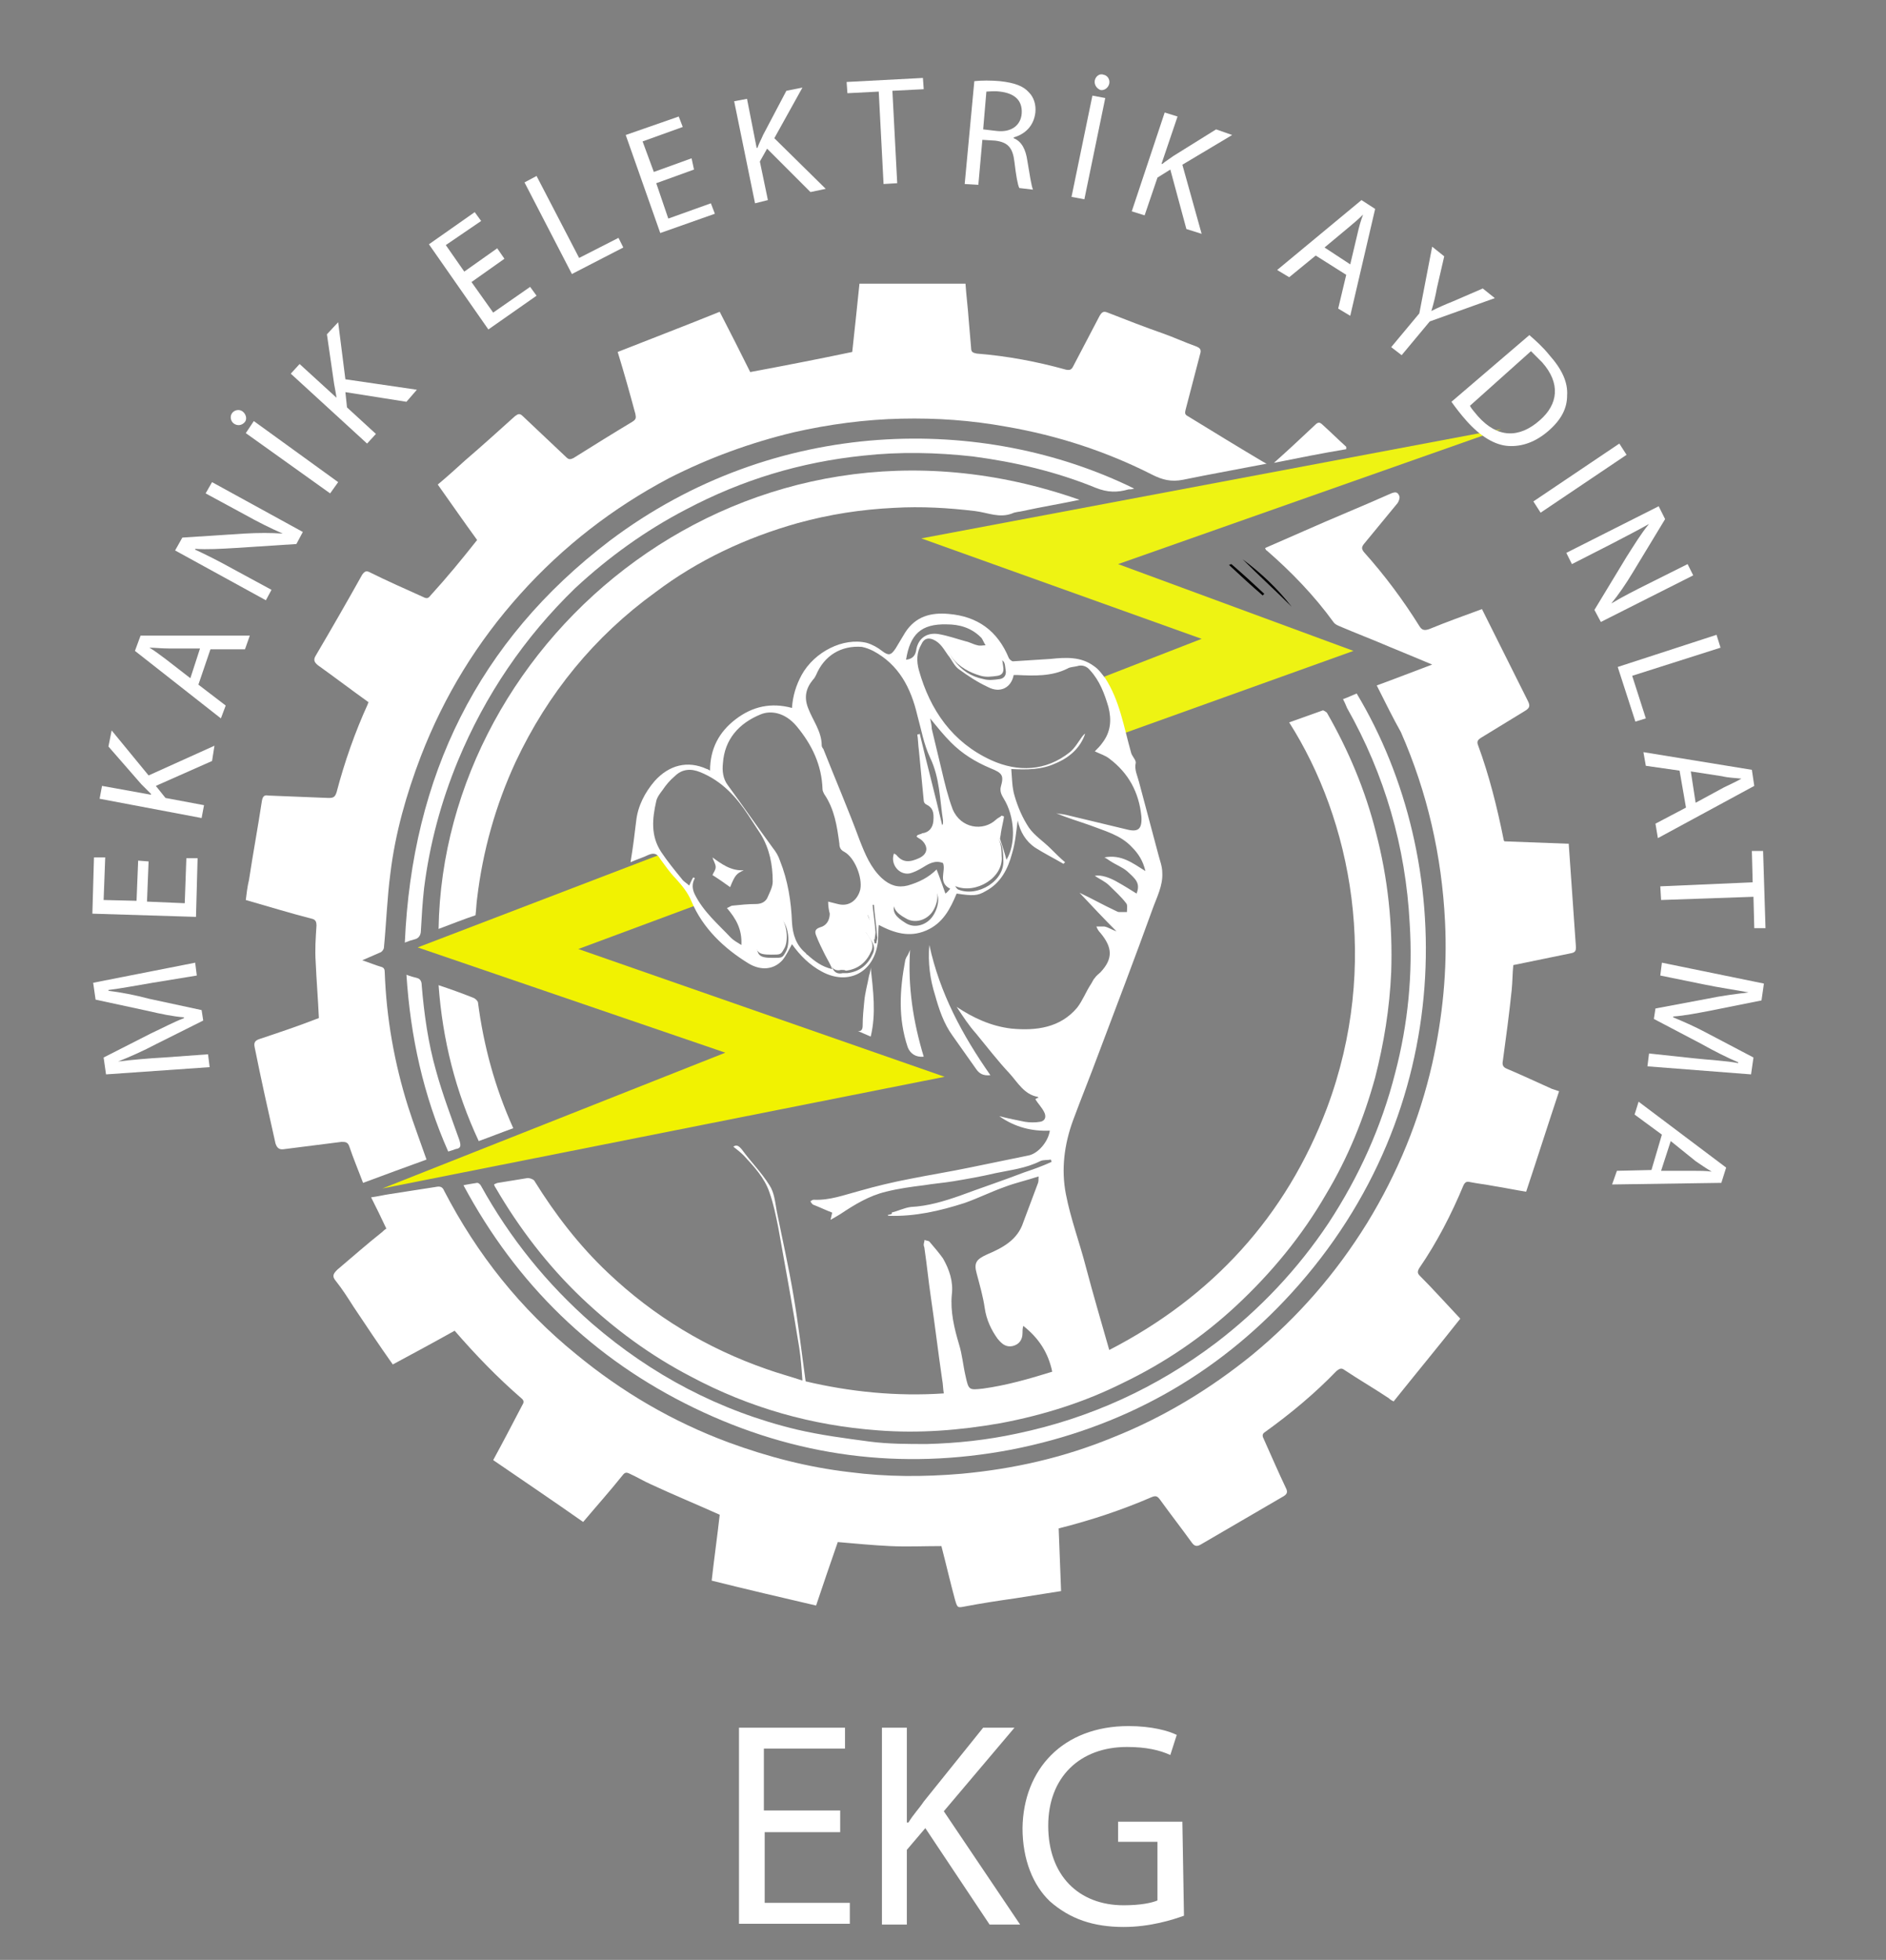 <?xml version="1.0" encoding="utf-8"?>
<!-- Generator: Adobe Illustrator 26.3.0, SVG Export Plug-In . SVG Version: 6.00 Build 0)  -->
<svg version="1.1" id="Layer_1" xmlns="http://www.w3.org/2000/svg" xmlns:xlink="http://www.w3.org/1999/xlink" x="0px" y="0px"
	 viewBox="0 0 234.8 243.9" style="enable-background:new 0 0 234.8 243.9;" xml:space="preserve">
<rect x="0" y="0" width="234.8" height="243.9" fill="#808080" stroke="none"/>
<style type="text/css">
	.st0{fill:#FFFFFF;}
	.st1{fill:#EEF313;}
	.st2{fill:#F1F201;}
</style>
<g>
	<g>
		<path class="st0" d="M171.4,85.3c2.2-0.8,4.5-1.7,6.9-2.6c-1.9-0.8-3.6-1.5-5.3-2.2c-2.1-0.9-4.2-1.7-6.3-2.6
			c-0.2-0.1-0.5-0.2-0.7-0.5c-2.4-3.3-5.2-6.2-8.3-8.9c-0.1,0-0.1-0.1-0.2-0.3c1.6-0.7,3.2-1.4,4.8-2.1c3.6-1.6,7.3-3.1,10.9-4.7
			c0.5-0.2,0.8-0.2,1,0.3c0.1,0.2,0,0.6-0.2,0.9c-1.4,1.7-2.8,3.4-4.2,5.1c-0.3,0.4-0.3,0.6,0,1c2.6,2.9,4.9,6,6.9,9.2
			c0.3,0.5,0.6,0.6,1.2,0.4c2.2-0.9,4.4-1.7,6.6-2.5c1.9,3.8,3.8,7.6,5.7,11.4c0.3,0.6,0.3,0.9-0.4,1.3c-1.8,1.1-3.6,2.2-5.4,3.3
			c-0.3,0.2-0.6,0.4-0.4,0.9c1.4,3.8,2.4,7.8,3.2,11.8c0,0,0,0.1,0.1,0.2c2.7,0.1,5.3,0.2,8,0.3c0.3,4.3,0.6,8.6,0.9,12.9
			c0,0.4-0.1,0.6-0.5,0.7c-2.4,0.5-4.9,1-7.3,1.5c-0.1,1-0.1,2.1-0.2,3.1c-0.3,2.9-0.7,5.9-1.1,8.8c-0.1,0.5,0,0.8,0.5,1
			c1.9,0.8,3.8,1.7,5.6,2.5c0.3,0.1,0.6,0.2,0.9,0.3c-1.4,4.2-2.7,8.3-4.1,12.5c-1.3-0.2-2.7-0.5-4-0.7c-1-0.2-2-0.3-3-0.5
			c-0.4-0.1-0.6,0-0.8,0.4c-1.5,3.6-3.3,7.1-5.5,10.3c-0.3,0.5-0.2,0.7,0.1,1c1.7,1.7,3.3,3.5,5,5.3c-2.6,3.3-5.5,6.8-8.3,10.3
			c-0.2-0.1-0.4-0.2-0.6-0.4c-1.8-1.2-3.7-2.3-5.5-3.5c-0.4-0.3-0.6-0.2-1,0.1c-2.7,2.8-5.7,5.3-8.9,7.6c-0.3,0.2-0.4,0.4-0.2,0.8
			c0.9,2,1.8,4.1,2.8,6.2c0.2,0.4,0.2,0.7-0.3,1c-3.4,2-6.9,4-10.3,6c-0.5,0.3-0.8,0.2-1.1-0.2c-1.3-1.8-2.7-3.6-4-5.4
			c-0.3-0.4-0.5-0.5-1-0.3c-3.7,1.6-7.6,2.9-11.6,3.9c0.1,2.6,0.2,5.2,0.3,7.8c-1.9,0.3-3.8,0.6-5.7,0.9c-2.1,0.3-4.1,0.6-6.2,1
			c-1,0.2-1,0.2-1.3-0.8c-0.6-2.2-1.1-4.4-1.7-6.7c-2.2,0-4.3,0.1-6.4,0s-4.2-0.3-6.5-0.5c-0.9,2.6-1.8,5.2-2.7,7.9
			c-4.3-1-8.6-2-13-3.1c0.3-2.7,0.7-5.5,1-8.2c-2.9-1.3-5.8-2.5-8.6-3.8c-0.9-0.4-1.7-0.9-2.6-1.3c-0.4-0.2-0.6-0.2-0.9,0.2
			c-1.6,2-3.3,3.9-4.9,5.8c-3.7-2.6-7.4-5.1-11.2-7.7c1.2-2.2,2.4-4.5,3.6-6.8c0.2-0.3,0.3-0.6-0.1-0.9c-3-2.6-5.7-5.4-8.3-8.4
			c-2.5,1.4-5.1,2.8-7.7,4.2c-1.7-2.4-3.3-4.8-4.9-7.2c-0.7-1.1-1.4-2.2-2.2-3.2c-0.5-0.6-0.3-0.9,0.2-1.4c1.9-1.6,3.7-3.2,5.6-4.7
			c0.1-0.1,0.3-0.3,0.5-0.4c-0.6-1.3-1.2-2.5-1.9-3.9c0.8-0.1,1.6-0.3,2.3-0.4c1.9-0.3,3.9-0.6,5.8-0.9c0.5-0.1,0.8,0,1,0.5
			c4.1,7.9,9.5,14.7,16.4,20.3c5.7,4.7,12,8.4,19,11c4.9,1.8,9.9,3.1,15.1,3.7c4.6,0.6,9.2,0.6,13.9,0.2c6.5-0.6,12.7-2,18.8-4.5
			c6.3-2.5,12.1-6,17.4-10.3c5.7-4.7,10.4-10.1,14.3-16.4c3.8-6.2,6.5-12.8,8.1-19.8c1.3-5.8,1.9-11.7,1.6-17.7
			c-0.4-8.2-2.2-16.1-5.5-23.6C173.5,89.5,172.5,87.5,171.4,85.3z"/>
		<path class="st0" d="M59.4,67.2c-1.6-2.2-3.2-4.5-4.9-6.9c1.2-1,2.3-2,3.4-3c2.1-1.8,4.2-3.7,6.2-5.5c0.4-0.3,0.6-0.4,1,0
			c1.8,1.7,3.6,3.4,5.4,5.1c0.3,0.3,0.5,0.3,0.9,0.1c2.4-1.5,4.8-3,7.3-4.5c0.5-0.3,0.5-0.5,0.4-1c-0.7-2.6-1.4-5.1-2.2-7.7
			c4.3-1.7,8.5-3.3,12.7-5c1.3,2.5,2.6,5.1,3.8,7.5c4.3-0.8,8.4-1.6,12.7-2.5c0.3-2.7,0.6-5.6,0.9-8.5c4.4,0,8.7,0,13.2,0
			c0.1,1.5,0.3,3,0.4,4.5c0.1,1.2,0.2,2.4,0.3,3.5c0,0.5,0.2,0.6,0.7,0.7c3.8,0.3,7.5,1,11.1,2c0.5,0.1,0.7,0,0.9-0.4
			c1.1-2.1,2.2-4.2,3.3-6.3c0.3-0.5,0.5-0.6,1-0.4c2.3,0.9,4.6,1.8,6.9,2.6c1.4,0.5,2.7,1.1,4.1,1.6c0.5,0.2,0.7,0.4,0.5,1
			c-0.6,2.3-1.2,4.6-1.8,6.9c-0.1,0.4-0.1,0.6,0.3,0.8c3.1,1.9,6.2,3.8,9.4,5.7c0.1,0,0.1,0.1,0.4,0.2c-3.6,0.7-7,1.3-10.4,2
			c-1.5,0.3-2.6,0-3.8-0.6c-5.7-2.9-11.8-4.9-18.2-6c-4.4-0.8-8.7-1.1-13.1-1c-4.5,0.1-9,0.7-13.4,1.7c-5.4,1.3-10.6,3.2-15.5,5.7
			c-7,3.7-13.2,8.5-18.5,14.4c-5.4,6-9.5,12.7-12.4,20.2c-1.8,4.7-3.2,9.6-3.8,14.6c-0.4,3-0.5,6.1-0.8,9.2c0,0.2-0.2,0.5-0.4,0.6
			c-0.7,0.3-1.4,0.6-2.3,1c0.9,0.3,1.6,0.6,2.3,0.8c0.4,0.1,0.5,0.3,0.5,0.7c0.2,5.7,1.2,11.3,2.9,16.7c0.7,2.2,1.5,4.3,2.3,6.6
			c-2.5,0.9-5.2,1.9-7.9,2.9c-0.6-1.6-1.2-3-1.7-4.5c-0.2-0.6-0.5-0.6-1-0.6c-2.4,0.3-4.8,0.6-7.1,0.9c-0.6,0.1-0.9-0.1-1.1-0.7
			c-0.9-4-1.8-8-2.6-12c-0.1-0.5,0-0.8,0.6-1c2.4-0.8,4.8-1.6,7.1-2.5c0.1,0,0.2-0.1,0.3-0.1c-0.1-2.3-0.3-4.7-0.4-7
			c-0.1-1.5,0-3,0.1-4.5c0-0.5-0.1-0.8-0.7-0.9c-2.7-0.7-5.3-1.5-8.1-2.3c0.1-0.8,0.2-1.7,0.4-2.5c0.5-3.3,1.1-6.5,1.6-9.8
			c0.1-0.6,0.3-0.8,0.8-0.7c2.5,0.1,5,0.2,7.5,0.3c0.6,0,0.8-0.1,1-0.7c1-3.8,2.3-7.5,3.9-11c0-0.1,0-0.1,0.1-0.2
			c-2.1-1.5-4.2-3.1-6.3-4.6c-0.5-0.4-0.6-0.7-0.3-1.2c2-3.4,3.9-6.7,5.8-10.1c0.3-0.4,0.5-0.5,0.9-0.3c2.2,1.1,4.5,2.1,6.7,3.1
			c0.4,0.2,0.6,0.2,0.9-0.2C55.7,71.8,57.5,69.6,59.4,67.2z"/>
		<path class="st0" d="M134.4,62.2c-2.4,0.5-4.8,0.9-7.1,1.4c-0.4,0.1-0.9,0.1-1.3,0.3c-1.6,0.6-3-0.1-4.6-0.3
			c-3.3-0.4-6.7-0.6-10.1-0.4c-4.1,0.2-8,0.8-12,1.9c-6.4,1.8-12.4,4.6-17.7,8.6C74,79.2,68.2,86.3,64.2,94.8
			c-2.5,5.4-4.1,11.1-4.8,17c-0.1,0.7-0.1,1.3-0.2,2.1c-1.5,0.5-3,1.1-4.6,1.7C55.2,79.2,92.9,47.6,134.4,62.2z"/>
		<path class="st0" d="M167.2,87c0.6-0.2,1.2-0.5,1.7-0.7c12.5,20.8,12.7,51.8-8.1,74.6c-9.4,10.3-21.1,16.8-34.9,19.5
			c-13.7,2.6-26.9,0.9-39.5-5.2c-12.6-6.1-22.1-15.4-28.7-27.7c0.4-0.1,1.1-0.2,1.7-0.3c0.2,0,0.4,0.2,0.5,0.4
			c3.6,6.5,8.2,12.2,13.8,17.1c7.4,6.4,15.9,10.9,25.5,13.2c3,0.7,6.1,1.1,9.1,1.5c2.3,0.3,4.7,0.3,7.1,0.3
			c3.8-0.1,7.5-0.5,11.2-1.3c9.1-1.9,17.4-5.7,24.8-11.3c5.5-4.2,10.2-9.2,14-14.9c3.8-5.8,6.6-12,8.3-18.7
			c1.6-6.1,2.2-12.3,1.8-18.6c-0.5-9.5-3.1-18.5-7.8-26.8C167.5,87.6,167.4,87.4,167.2,87z"/>
		<path class="st0" d="M141.2,60.8c-0.3,0.1-0.5,0.1-0.7,0.1c-1.4,0.4-2.6,0.4-4.1-0.2c-4.9-2-10-3.2-15.3-3.9
			c-4.5-0.5-9.1-0.6-13.6-0.1c-7.8,0.8-15.1,3-22.1,6.7c-5,2.6-9.6,5.9-13.8,9.8C65.3,79.3,60.4,86.5,57,94.7
			c-2.1,5.1-3.5,10.3-4.2,15.8c-0.2,1.8-0.3,3.5-0.4,5.3c0,0.6-0.3,1-0.8,1.1c-0.4,0.1-0.7,0.2-1.2,0.4c0.9-20.7,9.1-37.5,25.5-50
			C96.6,51.7,122.5,51.6,141.2,60.8z"/>
		<path class="st0" d="M54.6,122.6c1.5,0.5,2.9,1,4.4,1.6c0.2,0.1,0.4,0.3,0.5,0.5c0.7,5.4,2.1,10.6,4.4,15.7
			c-1.4,0.5-2.9,1.1-4.3,1.6C56.7,135.8,55.1,129.4,54.6,122.6z"/>
		<path class="st0" d="M55.8,143.3c-3.1-7-4.7-14.3-5.2-22c0.5,0.2,0.9,0.3,1.3,0.4c0.4,0.1,0.6,0.4,0.6,0.9
			c0.3,3.6,0.8,7.2,1.8,10.7c0.8,2.9,1.9,5.8,2.9,8.6c0.2,0.7,0.2,1-0.5,1.1C56.5,143.1,56.1,143.2,55.8,143.3z"/>
		<path class="st0" d="M115.7,117.6c1.3,6,4.1,11.2,7.6,16.2c-0.9,0.1-1.4-0.2-1.8-0.8c-1-1.4-1.9-2.7-2.9-4.1
			c-1.1-1.5-1.7-3.3-2.2-5.1C115.8,121.9,115.5,119.8,115.7,117.6z"/>
		<path class="st0" d="M167.6,55.9c-3,0.5-6,1.1-9,1.7c1.8-1.6,3.4-3.1,5.1-4.7c0.4-0.4,0.6-0.4,1,0c1,0.9,1.9,1.8,2.9,2.7
			C167.6,55.7,167.6,55.8,167.6,55.9z"/>
		<path class="st0" d="M113.3,118.2c-0.3,4.6,0.4,9,1.7,13.3c-1,0.1-1.7-0.4-2-1.2c-1.2-3.6-1-7.1-0.3-10.8c0-0.1,0.1-0.2,0.1-0.3
			C113,118.9,113.2,118.5,113.3,118.2z"/>
		<path class="st0" d="M108.4,129c-0.5-0.2-1.1-0.5-1.6-0.7c0.5,0.1,0.6-0.3,0.6-0.7c0-1,0.1-2,0.2-3c0.1-1.1,0.4-2.1,0.6-3.2
			c0.1-0.3,0.2-0.7,0.2-1C108.7,123.3,109.1,126.1,108.4,129z"/>
		<path d="M160.8,75.5c-2-2-4.1-3.9-6.1-5.9C157,71.3,159.1,73.3,160.8,75.5z"/>
		<path d="M153,70.3c0.1,0,0.2-0.1,0.3-0.1c1.4,1.2,2.7,2.4,4.1,3.7c-0.1,0.1-0.1,0.1-0.2,0.2C155.8,72.9,154.4,71.6,153,70.3z"/>
		<path d="M159.4,59.3c1.4-0.3,2.8-0.5,4.2-0.8c0,0.1,0,0.1,0,0.2c-1.4,0.3-2.8,0.5-4.2,0.8C159.4,59.4,159.4,59.4,159.4,59.3z"/>
		<path d="M147,61.8c-1.3,0.3-2.6,0.5-4,0.8c0-0.1,0-0.1,0-0.2c1.3-0.2,2.7-0.5,4-0.7C147,61.7,147,61.8,147,61.8z"/>
		<path d="M121.9,66.6c0.9-0.2,1.7-0.3,2.6-0.5v0.1C123.6,66.4,122.8,66.5,121.9,66.6C122,66.7,122,66.7,121.9,66.6z"/>
		<path class="st0" d="M92.6,108.3c-1.6,0.1-2.8-0.8-3.9-1.6c0.1,0.4,0.4,0.8,0.4,1.2c0,0.4-0.3,0.7-0.4,1c0.8,0.5,1.5,1,2.2,1.5
			C91.5,108.9,91.7,108.7,92.6,108.3z"/>
		<path class="st0" d="M124.7,106.5c0.3,2.7-3.2,4.8-5.7,3.8c-0.2-0.1-0.4-0.4-0.4-0.6c-0.2-2,0.1-3.9,1-5.7c0.5-0.9,1.6-1,2.5-0.9
			C124,103.3,124.7,104.3,124.7,106.5z"/>
		<path class="st0" d="M104.7,120.7c-0.8,0.2-1.3-0.3-1.4-1.1c-0.1-0.6-0.2-1.3-0.2-1.9c0-0.5,0.3-0.9,0.9-1c0.9-0.2,1.9-0.6,2.8-1
			c0.4-0.2,0.7-0.3,0.9,0.2c0.5,0.7,1.2,1.4,0.8,2.4c-0.6,1.4-1.6,2.3-3.2,2.5C105.2,120.7,105,120.7,104.7,120.7z"/>
		<path class="st0" d="M118.3,79.7c1.9,1.1,3.9,1.7,5.9,2c0.7,0.1,0.6,0.8,0.7,1.3c0.1,0.6-0.1,1-0.7,1.1c-0.7,0.1-1.4,0.2-2.1,0
			c-1.4-0.4-2.7-1.1-3.6-2.3C118.1,81.2,117.8,80.5,118.3,79.7z"/>
		<path class="st0" d="M116.3,110.3c0.8,0.9,0.3,2.6-0.4,3.4c-0.8,0.9-2.1,1.2-3.1,0.6c-1.3-0.7-1.8-1.4-1.4-2.5
			C113,111.4,114.6,110.9,116.3,110.3z"/>
		<path class="st0" d="M96,118.8c-1.7,0-1.9-0.3-2-2c0-1.6,1-2.7,2.7-2.9c0.2,0,0.4,0.1,0.5,0.2c0.8,0.9,1,3.1,0.4,4
			C97.2,118.8,97.2,118.8,96,118.8z"/>
		<path class="st0" d="M108.6,112.2c0.1,1.3,0.3,2.5,0.4,3.8c0,0.3-0.1,0.6-0.1,0.9c-0.1,0-0.1,0-0.2,0c-0.1-0.4-0.1-0.7-0.2-1.1
			c-0.1-0.6-0.2-1.3-0.4-1.8c-0.3-0.5-0.4-0.9,0-1.3c0.1-0.2,0.2-0.4,0.3-0.6C108.5,112.2,108.6,112.2,108.6,112.2z"/>
	</g>
	<polygon class="st1" points="114.7,67 186.9,53.4 139.2,70.2 168.5,81 139.8,91.3 137.5,84.2 149.6,79.5 	"/>
	<polygon class="st2" points="117.6,134 47.6,147.9 90.3,131 52,117.9 82.3,106.3 86.8,112.6 72,118.1 	"/>
	<path class="st0" d="M111,150.9c0.8-0.2,1.6-0.6,2.4-0.7c2.1-0.1,4.1-0.7,6.1-1.4c2.7-1,5.4-1.9,8-2.9c1.2-0.4,2.3-0.8,3.4-1.3
		c0-0.1,0-0.2-0.1-0.3c-0.4,0.1-0.9,0-1.3,0.2c-1.8,0.9-3.7,1.1-5.6,1.5c-1.7,0.4-3.4,0.7-5.2,1c-1.2,0.2-2.5,0.3-3.7,0.5
		c-1.6,0.2-3.1,0.4-4.7,0.8c-2.1,0.5-3.9,1.6-5.7,2.8c-0.3,0.2-0.7,0.4-1.2,0.7c0.1-0.5,0.2-0.8,0.2-0.9c-0.8-0.3-1.6-0.7-2.4-1
		c-0.1-0.1-0.2-0.2-0.3-0.4c0.1-0.1,0.3-0.2,0.4-0.2c2,0.1,3.8-0.6,5.7-1.1c2.1-0.6,4.2-1.1,6.3-1.5c2.5-0.5,5-0.9,7.4-1.4
		s4.9-1,7.3-1.5c1.2-0.2,2.5-1.7,2.7-3.1c-2.2,0.1-4.3-0.4-6.3-1.8c1.2,0.3,2.2,0.5,3.2,0.7c0.6,0.1,1.3,0.1,1.9,0
		c0.6-0.1,0.8-0.6,0.5-1.2c-0.3-0.6-0.8-1.1-1.1-1.6c0.1-0.1,0.3-0.2,0.4-0.2c-0.1-0.1-0.1-0.1-0.1-0.1c-1.7-0.3-2.5-1.8-3.5-2.9
		c-1.5-1.6-2.8-3.3-4.2-5c-0.9-1-1.6-2.1-2.4-3.3c2.1,1.4,4.3,2.4,6.8,2.7c3.1,0.3,6.1-0.1,8.2-2.6c0.7-0.9,1.1-2,1.7-2.9
		c0.2-0.3,0.3-0.6,0.5-0.8c0.2-0.3,0.5-0.5,0.7-0.7c1.6-1.7,1.5-3.1,0-4.9c-0.2-0.2-0.4-0.5-0.5-0.8c0.3,0,0.7,0,1,0
		c0.5,0.1,0.9,0.4,1.5,0.6c-1.6-1.6-3.1-3.2-4.6-4.8c1.5,0.7,2.9,1.5,4.4,2.2c0.2,0.1,0.4,0.2,0.5,0.2c0.3,0,0.6,0,1,0
		c0-0.4,0.1-0.9-0.1-1.1c-0.6-0.8-1.4-1.5-2.1-2.2c-0.5-0.5-1.2-0.8-1.8-1.2c0.8-0.2,2,0.3,2.7,0.7c0.9,0.5,1.7,1,2.5,1.5
		c0.5-1.3-0.1-1.8-1.2-2.8c-0.6-0.5-1.4-0.8-2-1.2c-0.2-0.1-0.4-0.3-0.8-0.5c2.1-0.4,3.5,0.7,5.1,1.7c-0.3-1.3-0.9-2.2-1.7-3
		c-1.4-1.5-3.4-2-5.2-2.7c-1.4-0.5-2.8-0.9-4.2-1.5c0.4,0.1,0.8,0.1,1.2,0.2c2.5,0.6,5,1.2,7.5,1.8c1.5,0.4,2,0,1.9-1.6
		c-0.3-3-1.6-5.4-4-7.2c-0.5-0.4-1.2-0.6-1.8-0.9c0.3-0.3,0.7-0.7,0.9-1c1.1-1.4,1.2-2.9,0.8-4.5c-0.5-1.7-1.1-3.3-2.3-4.6
		c-0.4-0.5-1-0.7-1.6-0.5c-0.4,0.1-0.9,0.1-1.2,0.3c-2,1-4.2,0.9-6.3,0.8c-0.1,0-0.3,0-0.4,0c-0.3,1.6-1.7,2.3-3.2,1.5
		c-1.3-0.6-2.5-1.4-3.6-2.2c-0.6-0.4-0.9-1.2-1.4-1.8c-0.5-0.7-0.9-1.5-1.8-1.9c-0.7-0.3-1.2-0.1-1.5,0.6c-0.6,1-0.6,2.1-0.3,3.2
		c1.4,5,4.2,9,9,11.2c3.3,1.5,6.8,1.4,9.8-1c0.6-0.5,1-1.2,1.5-1.9c0.1-0.1,0.2-0.3,0.4-0.4c-0.6,1.8-2,3-3.7,3.7
		c-1.7,0.8-3.6,0.8-5.5,0.7c0.1,1.2,0.1,2.3,0.4,3.3c0.4,1.4,1,2.8,1.8,4c0.7,1,1.8,1.7,2.7,2.6c0.6,0.6,1.2,1.2,1.8,1.7
		c-0.1,0.1-0.1,0.1-0.2,0.2c-1.2-0.7-2.4-1.3-3.5-2c-1.2-0.8-1.9-2-2.2-3.4c-0.2,1.5-0.3,2.8-0.7,4.1c-0.5,1.9-1.4,3.7-3.3,4.7
		c-1,0.6-1.6,0.6-3.6,0.3c-0.8,1.9-1.7,3.7-3.8,4.6c-2.1,0.9-4,0.3-5.9-0.7c-0.1,0.9,0,1.9-0.2,2.7c-0.7,3.4-3.8,4.8-6.9,3.1
		c-1.5-0.8-2.7-2-3.7-3.4c-0.4,0.7-0.7,1.4-1.2,2c-1.1,1.2-2.7,1.3-4.2,0.4c-3.1-1.9-5.7-4.4-7.1-7.7c-0.5-1.2-1.2-2-2-2.9
		c-0.7-0.7-1.3-1.6-1.9-2.4c-0.4-0.7-0.8-0.8-1.5-0.5c-0.6,0.3-1.3,0.5-2.2,0.9c0.3-1.8,0.5-3.4,0.7-5.1c0.2-1.9,1.1-3.6,2.3-5
		c1.8-2,4.1-2.6,6.5-1.5c0.1,0,0.2,0.1,0.4,0.2c0-2.7,1.1-4.8,3.2-6.4s4.4-2.1,7-1.4c0.1-1.5,0.5-2.8,1.2-4.1c1.6-2.9,5.2-4.7,8.1-4
		c0.7,0.2,1.4,0.6,1.9,1c0.8,0.6,1.1,0.6,1.7-0.3c0.4-0.7,0.8-1.3,1.2-2c1.3-2,3.2-2.5,5.4-2.3c3.6,0.3,6.1,2.1,7.5,5.5
		c0.1,0.2,0.4,0.4,0.5,0.4c1.6-0.1,3.1-0.2,4.7-0.3c1.9-0.2,3.8-0.3,5.4,0.9c0.6,0.4,1,1,1.4,1.5c1.8,2.8,2.3,6,3.2,9.2
		c0.1,0.5,0.6,0.9,0.6,1.3c-0.2,0.9,0.2,1.6,0.4,2.4c0.8,3,1.6,6,2.4,9c0.2,0.8,0.5,1.5,0.5,2.3c0.1,1.6-0.7,3.1-1.2,4.5
		c-2.2,6.1-4.5,12.1-6.8,18.2c-1,2.7-2.1,5.4-3.1,8.1c-1.1,3-1.5,6.1-0.9,9.2c0.6,3.1,1.7,6,2.5,9.1c0.9,3.4,1.9,6.8,2.9,10.3
		c12.8-6.6,22-16.6,27.1-30.1c6.7-17.9,3-35.9-4.7-48c1.4-0.5,2.8-1,4.2-1.5c0.1,0,0.4,0.2,0.5,0.3c2.7,4.7,4.8,9.7,6.1,14.9
		c1.5,5.7,2.1,11.5,1.9,17.4c-0.2,4.5-0.9,8.8-2,13.1c-1.4,5.1-3.4,10-6.1,14.5c-3,5.2-6.8,9.8-11.2,13.9c-4.2,3.9-8.9,7.1-14.1,9.6
		c-4.8,2.4-9.9,4-15.2,5c-5.1,0.9-10.2,1.3-15.3,0.9c-8.2-0.6-16-2.8-23.3-6.7c-5-2.6-9.5-5.9-13.6-9.8c-4.2-4-7.8-8.7-10.7-13.7
		c-0.1-0.1-0.1-0.2-0.2-0.4c0.2-0.1,0.4-0.2,0.5-0.2c1.2-0.2,2.5-0.4,3.7-0.6c0.2,0,0.6,0.1,0.8,0.3c2.6,4.2,5.6,8.1,9.2,11.5
		c5.7,5.4,12.3,9.4,19.8,12c1.4,0.5,2.9,0.9,4.4,1.4c-0.1-1.5-0.2-2.8-0.4-4.1c-0.8-5-1.7-9.9-2.6-14.9c-0.3-1.5-0.6-3-1.1-4.4
		c-0.6-1.8-1.9-3.2-3.2-4.6c-0.4-0.4-0.9-0.8-1.3-1.1c0.4-0.3,0.7-0.1,1.1,0.4c1.1,1.5,2.4,2.8,3.4,4.4c0.6,0.9,0.7,2.1,0.9,3.2
		c0.7,3.5,1.5,7,2.1,10.6c0.6,3.5,1,7,1.5,10.6c5.5,1.3,11.3,1.9,17.2,1.5c-0.1-0.6-0.1-1.2-0.2-1.7c-0.5-3.4-0.9-6.8-1.4-10.2
		c-0.3-2-0.5-4.1-0.8-6.1c0-0.2-0.1-0.3-0.1-0.5s0.1-0.4,0.1-0.6c0.2,0.1,0.5,0.1,0.6,0.2c0.6,0.7,1.2,1.4,1.7,2.1
		c0.8,1.4,1.3,2.9,1.1,4.5c-0.2,2.1,0.3,4.2,0.9,6.2c0.4,1.3,0.5,2.6,0.8,3.9c0.4,1.8,0.4,1.8,2.2,1.6c2.9-0.4,5.7-1.2,8.6-2.1
		c-0.5-2.4-1.7-4.2-3.6-5.7c-0.1,0.3-0.1,0.6-0.1,0.9c0,0.8-0.4,1.4-1.2,1.6c-0.9,0.2-1.4-0.3-1.9-0.9c-0.8-1.1-1.4-2.4-1.6-3.8
		c-0.2-1.4-0.6-2.8-1-4.3c-0.4-1.4,0-1.8,1.3-2.4c1.9-0.8,3.8-1.8,4.5-4c0.6-1.6,1.2-3.2,1.8-4.8c0.1-0.2,0.1-0.5,0.1-0.9
		c-1.5,0.5-2.9,0.8-4.2,1.3c-1.7,0.6-3.3,1.4-5,2c-3.1,1-6.2,1.7-9.4,1.6c-0.1,0-0.1,0-0.2-0.1C111.1,151.1,111.1,151,111,150.9z
		 M118.3,110.6c-1.6-0.8-0.5-2.2-0.9-3.2c-1-0.4-1.8,0.1-2.6,0.6c-0.5,0.3-1.1,0.6-1.6,0.7c-1.3,0.2-2.4-1.2-1.9-2.5
		c0.1,0.1,0.2,0.1,0.3,0.2c0.8,1,1.7,0.9,2.8,0.4c1.1-0.5,1.2-1.4,0.4-2.2c-0.2-0.2-0.5-0.3-0.7-0.5c0.1-0.1,0.1-0.2,0.2-0.2
		c0.2-0.1,0.4-0.1,0.5-0.2c0.8-0.1,1.3-0.6,1.4-1.5c0.1-1.2-0.1-1.7-0.9-2.1c-0.2-0.1-0.3-0.3-0.3-0.5c-0.2-2.1-0.4-4.1-0.6-6.2
		c-0.1-0.7-0.1-1.4-0.2-2c0.1,0,0.2,0,0.3-0.1c0.9,3.8,1.9,7.5,2.8,11.4c0.1-0.2,0.1-0.2,0.1-0.2c0-0.1,0-0.3,0-0.4
		c-0.4-2.6-0.4-5.3-1.6-7.8c-0.8-1.7-1.1-3.5-1.6-5.3c-0.8-3.4-2.3-6.3-5.5-8c-0.4-0.2-0.9-0.4-1.4-0.5c-2.6-0.2-4.7,1.1-5.7,3.5
		c-0.1,0.2-0.2,0.4-0.4,0.6c-0.9,1.1-1.1,2.2-0.6,3.5c0.6,1.6,1.7,2.9,1.7,4.7c0,0.1,0.1,0.3,0.2,0.4c1.5,3.8,3.1,7.5,4.5,11.3
		c0.7,1.8,1.4,3.5,2.8,4.8c1,0.9,2,1.2,3.2,0.9c1.4-0.4,2.6-1,3.6-2c0.4,1,0.7,1.9,1.1,3C118,111,118.1,110.8,118.3,110.6z
		 M103.1,112.2c0.4,0.1,0.8,0.2,1.2,0.3c1.5,0.4,2.5-0.6,2.8-1.8c0.3-1.5-0.7-4-2-4.7c-0.4-0.2-0.6-0.5-0.6-1
		c-0.3-2.2-0.6-4.3-1.9-6.2c-0.1-0.2-0.2-0.4-0.2-0.6c-0.1-3-1.3-5.5-3.2-7.8c-1.5-1.8-3.3-2-4.5-1.5C92,90,90.2,92,90,95
		c-0.1,0.9,0,1.9,0.6,2.7c1.9,2.6,3.7,5.2,5.6,7.8c0.4,0.5,0.7,1,0.9,1.6c1,2.5,1.4,5.1,1.5,7.7c0.1,1.5,0.5,2.8,1.7,3.8
		c0.1,0.1,0.1,0.2,0.2,0.2c0.9,0.8,1.8,1.5,3.1,1.8c-0.2-0.6-0.6-1.2-0.9-1.8c-0.4-0.8-0.8-1.6-1.1-2.4c-0.2-0.5-0.1-0.8,0.5-1
		c0.8-0.2,1.2-0.9,1.2-1.7C103.2,113.3,103.1,112.8,103.1,112.2z M90.5,113c0.3-0.1,0.5-0.3,0.7-0.3c1-0.1,1.9-0.2,2.9-0.2
		c0.6,0,1.1-0.2,1.4-0.7c0.3-0.7,0.7-1.4,0.7-2.1c0-2.1-0.4-4.1-1.5-5.9c-0.5-0.8-1-1.5-1.5-2.3c-1.5-2.3-3.3-4.3-6-5.4
		c-1.2-0.5-2.3-0.4-3.2,0.5c-0.6,0.5-1.1,1.1-1.5,1.7c-0.3,0.4-0.7,0.9-0.8,1.4c-0.5,2.2-0.7,4.3,0.6,6.3c0.8,1.2,1.7,2.3,2.6,3.4
		c0.2,0.3,0.6,0.5,0.9,0.8c0.2-0.4,0.3-0.7,0.5-1c0.1,0,0.1,0,0.2,0.1c-0.4,0.7-0.3,1.4,0,2c1.1,2.2,2.9,3.7,4.5,5.4
		c0.3,0.3,0.8,0.6,1.3,0.9C92.4,115.6,91.6,114.3,90.5,113z M125.3,107c1.1-1.8,1.1-4.9-0.1-7.2c-0.3-0.6-0.8-1.1-0.6-1.9
		c0.4-1.4,0.2-1.7-1.3-2.3c-1.9-0.8-3.5-1.8-4.9-3.2c-0.9-0.9-1.7-1.9-2.6-3c0.1,0.5,0.2,0.9,0.2,1.3c0.4,1.7,0.8,3.3,1.2,5
		c0.4,1.7,0.8,3.4,1.4,5c1,2.4,3.8,2.8,5.4,1.3c0.2-0.2,0.5-0.3,0.7-0.5c0.1,0,0.2,0.1,0.3,0.1c-0.1,0.7-0.3,1.4-0.4,2.1
		c0,0.2-0.1,0.5-0.1,0.7C124.8,105.3,125.1,106.2,125.3,107z M124.9,106.9c0-2.2-0.7-3.2-2.5-3.4c-0.9-0.1-2,0-2.5,0.9
		c-0.9,1.7-1.3,3.7-1,5.7c0,0.2,0.2,0.5,0.4,0.6C121.7,111.7,125.2,109.6,124.9,106.9z M104.9,121.1c0.3,0,0.4,0,0.6,0
		c1.6-0.2,2.6-1.1,3.2-2.5c0.4-1-0.3-1.6-0.8-2.4c-0.3-0.4-0.5-0.3-0.9-0.2c-0.9,0.4-1.8,0.8-2.8,1c-0.6,0.2-0.9,0.5-0.9,1
		c0,0.6,0,1.3,0.2,1.9C103.6,120.8,104.1,121.3,104.9,121.1z M118.5,80.1c-0.5,0.9-0.2,1.5,0.3,2.1c0.9,1.2,2.1,2,3.6,2.3
		c0.7,0.2,1.4,0.1,2.1,0c0.6-0.1,0.8-0.6,0.7-1.1c-0.1-0.5,0-1.2-0.7-1.3C122.3,81.8,120.4,81.1,118.5,80.1z M116.4,110.8
		c-1.7,0.5-3.3,1-5,1.6c-0.4,1.1,0.1,1.7,1.4,2.5c1,0.6,2.3,0.3,3.1-0.6S117.2,111.6,116.4,110.8z M96.2,119.2c1.2,0,1.2,0,1.6-0.7
		c0.6-1,0.4-3.1-0.4-4c-0.1-0.1-0.3-0.2-0.5-0.2c-1.6,0.1-2.7,1.3-2.7,2.9C94.2,118.9,94.5,119.2,96.2,119.2z M112.8,82.1
		c0.9-0.1,1.2-0.6,1.3-1.4c0.3-1.3,1.3-2,2.7-1.8c1.2,0.2,2.3,0.6,3.4,0.9c0.5,0.1,1,0.4,1.5,0.5c0.3,0.1,0.7,0,1,0
		c-0.2-0.3-0.3-0.6-0.5-0.9l-0.1-0.1c-1.2-1.2-2.7-1.6-4.2-1.6C114.6,77.6,113.3,79,112.8,82.1z M108.8,112.6c-0.1,0-0.1,0-0.2,0
		c-0.1,0.2-0.2,0.5-0.3,0.6c-0.4,0.4-0.3,0.8,0,1.3s0.3,1.2,0.4,1.8c0.1,0.4,0.1,0.7,0.2,1.1c0.1,0,0.1,0,0.2,0
		c0-0.3,0.2-0.6,0.1-0.9C109.1,115.2,108.9,113.9,108.8,112.6z"/>
</g>
<g>
	<path class="st0" d="M19,122.3c-1.8,0.3-3.9,0.7-5.5,0.9v0.1c1.6,0.2,3.2,0.5,5.1,1l6.5,1.4l0.2,1.3l-5.8,2.9
		c-1.7,0.9-3.3,1.6-4.8,2.2l0,0c1.6-0.2,3.8-0.4,5.7-0.5l5.5-0.4l0.2,1.6l-12.9,0.9l-0.3-2.1l5.9-3c1.5-0.7,2.8-1.4,4.1-1.9v-0.1
		c-1.3-0.1-2.8-0.4-4.5-0.8l-6.5-1.4l-0.3-2.1l12.7-2.5l0.2,1.6L19,122.3z"/>
	<path class="st0" d="M18.5,107.2l-0.2,5l4.7,0.2l0.2-5.6h1.4l-0.2,7.3l-12.9-0.4l0.2-7h1.4l-0.2,5.3l4.1,0.1l0.2-5L18.5,107.2z"/>
	<path class="st0" d="M12.4,99.4l0.3-1.6l6.1,1.1v-0.1c-0.4-0.4-0.8-0.8-1.2-1.2l-4.1-4.7l0.4-2l4.6,5.6l8.2-3.7l-0.3,1.9l-7,3.1
		l1.2,1.5l4.8,0.9l-0.3,1.6L12.4,99.4z"/>
	<path class="st0" d="M24.7,85.2l3.4,2.6l-0.6,1.6L16.8,81l0.7-1.9h13.6l-0.6,1.7h-4.3L24.7,85.2z M24.9,80.7H21
		c-0.9,0-1.7-0.1-2.4-0.1l0,0c0.7,0.4,1.3,0.9,2,1.4l3.1,2.4L24.9,80.7z"/>
	<path class="st0" d="M33.1,74.7l-11.3-6.2l0.9-1.6l7.7-0.5c1.8-0.1,3.3-0.1,4.8,0l0,0c-1.6-0.7-3-1.4-4.8-2.4l-4.8-2.6l0.8-1.4
		l11.3,6.2l-0.8,1.5l-7.7,0.5c-1.7,0.1-3.4,0.2-4.9,0.1v0.1c1.5,0.7,2.9,1.4,4.7,2.4l4.8,2.6L33.1,74.7z"/>
	<path class="st0" d="M29.1,52.7c-0.4-0.3-0.5-0.9-0.2-1.3c0.3-0.4,0.9-0.5,1.3-0.2s0.6,0.9,0.3,1.3C30.1,53,29.5,53,29.1,52.7z
		 M31.6,52.4L42.1,60l-1,1.4l-10.5-7.5L31.6,52.4z"/>
	<path class="st0" d="M36.2,46.5l1.1-1.2l4.6,4.2l0,0c-0.1-0.6-0.2-1.2-0.3-1.7l-0.9-6.2l1.4-1.5l0.9,7.1l8.9,1.3L50.6,50L43,48.8
		l0.2,1.9l3.6,3.3l-1.1,1.2L36.2,46.5z"/>
	<path class="st0" d="M62.8,32.2l-4.1,2.9l2.7,3.8l4.6-3.2l0.8,1.1l-6,4.2l-7.4-10.6l5.7-4l0.8,1.1l-4.4,3l2.3,3.3l4.1-2.9
		L62.8,32.2z"/>
	<path class="st0" d="M65.3,22.7l1.5-0.8l5.3,10.2l4.9-2.5l0.6,1.2l-6.4,3.3L65.3,22.7z"/>
	<path class="st0" d="M86.4,21.1l-4.7,1.7l1.5,4.4l5.3-1.9l0.5,1.3L82.2,29l-4.3-12.2l6.6-2.3l0.5,1.3l-5,1.8l1.4,3.8l4.7-1.7
		L86.4,21.1z"/>
	<path class="st0" d="M91.4,12.6l1.6-0.3l1.2,6.1h0.1c0.2-0.6,0.5-1.1,0.7-1.6l2.9-5.5l2-0.4l-3.5,6.3l6.4,6.3l-1.9,0.4l-5.4-5.4
		l-0.9,1.6l1,4.8L94,25.3L91.4,12.6z"/>
	<path class="st0" d="M109.4,11.4l-3.9,0.2l-0.1-1.4l9.5-0.5l0.1,1.4l-3.9,0.2l0.6,11.5l-1.7,0.1L109.4,11.4z"/>
	<path class="st0" d="M121.3,10.1c0.9-0.1,2.1-0.1,3.2,0c1.8,0.2,2.9,0.6,3.6,1.4c0.6,0.6,0.9,1.5,0.8,2.5c-0.2,1.7-1.3,2.7-2.7,3.1
		v0.1c1,0.4,1.5,1.4,1.7,2.8c0.3,1.8,0.5,3.1,0.7,3.6l-1.7-0.2c-0.2-0.4-0.4-1.5-0.6-3.2c-0.2-1.8-0.8-2.5-2.4-2.7l-1.6-0.1
		l-0.5,5.6l-1.7-0.1L121.3,10.1z M122.4,16.1l1.7,0.2c1.8,0.2,3-0.7,3.1-2.2c0.1-1.7-1-2.5-2.7-2.7c-0.8-0.1-1.4,0-1.7,0L122.4,16.1
		z"/>
	<path class="st0" d="M137.6,12.2L135,24.8l-1.6-0.3l2.6-12.6L137.6,12.2z M136.3,10c0.1-0.5,0.6-0.9,1.1-0.7
		c0.5,0.1,0.8,0.6,0.7,1.1s-0.6,0.9-1.1,0.8C136.5,11,136.2,10.5,136.3,10z"/>
	<path class="st0" d="M145,14l1.6,0.5l-2,5.9h0.1c0.5-0.4,1-0.7,1.4-1l5.3-3.3l2,0.7l-6.2,3.7l2.4,8.6l-1.9-0.6l-2-7.4l-1.6,1
		l-1.6,4.7l-1.6-0.5L145,14z"/>
	<path class="st0" d="M163.8,31.8l-3.3,2.7l-1.5-0.9l10.5-8.7l1.7,1.1l-3.1,13.3l-1.5-0.9l1-4.2L163.8,31.8z M168.1,32.9l0.9-3.8
		c0.2-0.9,0.4-1.6,0.7-2.4l0,0c-0.6,0.6-1.2,1.1-1.8,1.6l-3,2.5L168.1,32.9z"/>
	<path class="st0" d="M173.2,43.2l3.5-4.2l1.6-8.3l1.5,1.2l-0.9,3.9c-0.2,1.1-0.4,1.9-0.7,2.9l0,0c0.8-0.4,1.7-0.8,2.7-1.2l3.7-1.6
		l1.5,1.2L178,40l-3.5,4.2L173.2,43.2z"/>
	<path class="st0" d="M190.4,41.7c0.8,0.7,1.7,1.5,2.5,2.5c1.6,1.8,2.3,3.4,2.2,5c0,1.6-0.7,3-2.3,4.4s-3.3,2-5,1.9
		s-3.5-1.2-5.2-3.1c-0.8-0.9-1.4-1.7-1.9-2.4L190.4,41.7z M183,50.5c0.2,0.4,0.6,0.8,1,1.3c2.4,2.7,5.1,2.8,7.7,0.5
		c2.3-2,2.6-4.6,0.3-7.2c-0.6-0.6-1.1-1.1-1.4-1.4L183,50.5z"/>
	<path class="st0" d="M202.5,56.6l-10.7,7.2l-0.9-1.4l10.7-7.2L202.5,56.6z"/>
	<path class="st0" d="M195,68.8l11.5-5.8l0.8,1.6l-4,6.6c-0.9,1.5-1.8,2.8-2.7,3.9l0,0c1.5-0.9,2.9-1.6,4.7-2.5l4.8-2.4l0.7,1.4
		l-11.5,5.8l-0.8-1.5l4-6.6c0.9-1.4,1.8-2.9,2.8-4.1l0,0c-1.4,0.8-2.8,1.5-4.7,2.5l-4.9,2.5L195,68.8z"/>
	<path class="st0" d="M213.7,79l0.5,1.6l-11,3.5l1.7,5.3l-1.3,0.4l-2.2-6.8L213.7,79z"/>
	<path class="st0" d="M209.1,95.9l-4.2-0.6l-0.3-1.7l13.5,2.2l0.3,2l-12,6.5l-0.3-1.8l3.8-2L209.1,95.9z M211.1,99.9l3.5-1.9
		c0.8-0.4,1.5-0.7,2.2-1.1l0,0c-0.8-0.1-1.6-0.1-2.4-0.3l-3.9-0.6L211.1,99.9z"/>
	<path class="st0" d="M218.2,109.8l-0.1-3.9h1.4l0.3,9.6h-1.4l-0.1-3.9l-11.5,0.4l-0.1-1.7L218.2,109.8z"/>
	<path class="st0" d="M210.9,131.7c1.8,0.2,4,0.3,5.5,0.6v-0.1c-1.4-0.6-3-1.4-4.6-2.3l-5.9-3.1l0.2-1.3l6.4-1.2
		c1.9-0.4,3.6-0.6,5.2-0.8l0,0c-1.6-0.3-3.7-0.6-5.6-1l-5.4-1.1l0.2-1.6l12.7,2.6l-0.3,2.1l-6.5,1.3c-1.6,0.3-3.1,0.6-4.5,0.7v0.1
		c1.2,0.5,2.6,1.1,4.1,1.9l5.9,3.1l-0.3,2.1l-12.9-1l0.2-1.6L210.9,131.7z"/>
	<path class="st0" d="M206.9,141.2l-3.4-2.5l0.5-1.6l10.9,8.2l-0.6,1.9l-13.6,0.2l0.6-1.7l4.3-0.1L206.9,141.2z M206.8,145.7h3.9
		c0.9,0,1.7,0,2.4,0.1l0,0c-0.7-0.4-1.4-0.9-2-1.3L208,142L206.8,145.7z"/>
</g>
<g>
	<path class="st0" d="M104.6,228h-9.4v8.8h10.6v2.6H92V215h13.2v2.6H95.1v7.7h9.5L104.6,228L104.6,228z"/>
	<path class="st0" d="M109.8,215h3.1v11.8h0.2c0.6-1,1.3-1.7,1.9-2.6l7.4-9.2h3.9l-8.8,10.4l9.5,14.1h-3.8l-8-12l-2.3,2.7v9.3h-3.1
		L109.8,215L109.8,215z"/>
	<path class="st0" d="M147.4,238.4c-1.4,0.5-4.2,1.4-7.5,1.4c-3.8,0-6.7-1-9.2-3.2c-2.1-2-3.4-5.2-3.4-9.1c0.1-7.3,5-12.7,13.2-12.7
		c2.9,0,5,0.6,6,1.1l-0.8,2.5c-1.3-0.6-3-1-5.4-1c-5.9,0-9.8,3.8-9.8,9.8c0,6.2,3.8,9.9,9.4,9.9c2.1,0,3.5-0.3,4.2-0.6v-7.3h-4.9
		v-2.5h8L147.4,238.4L147.4,238.4z"/>
</g>
</svg>
